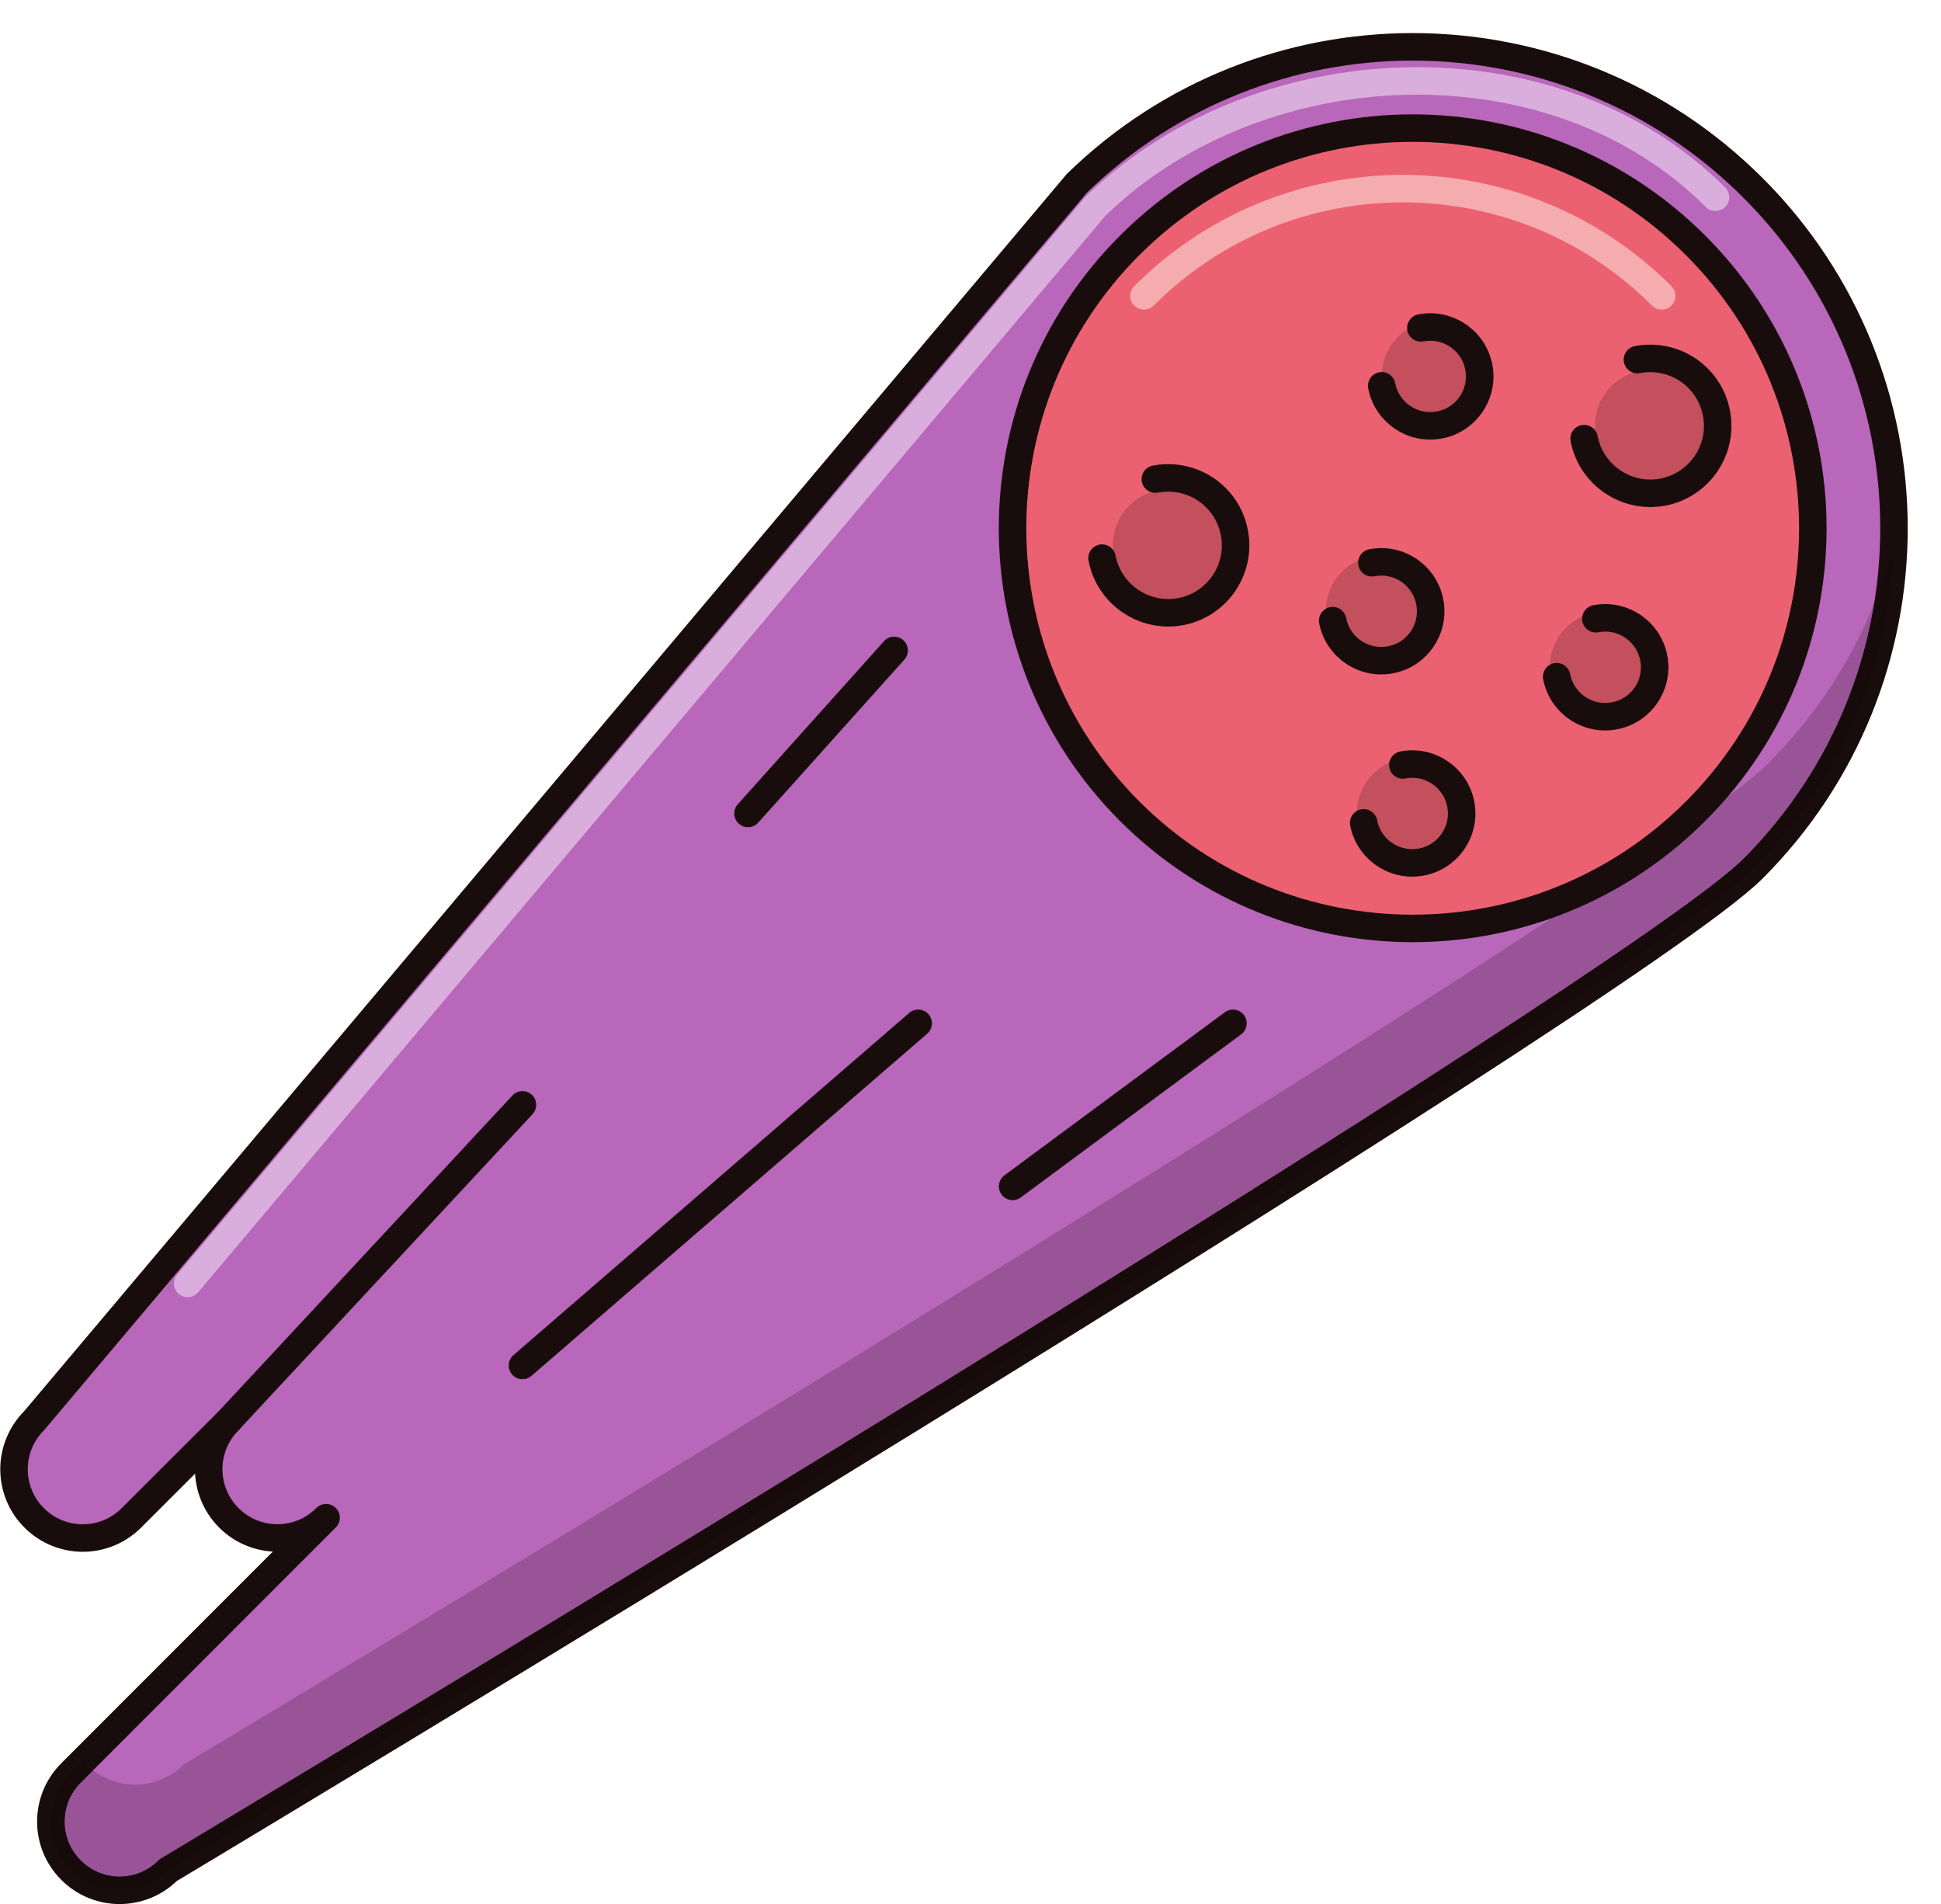 <?xml version="1.0" encoding="UTF-8"?><svg xmlns="http://www.w3.org/2000/svg" xmlns:xlink="http://www.w3.org/1999/xlink" height="277.0" preserveAspectRatio="xMidYMid meet" version="1.0" viewBox="73.8 71.7 282.4 277.0" width="282.4" zoomAndPan="magnify"><g><g id="change1_1"><path d="M 328.848 99.031 C 301.73 71.895 257.895 71.684 230.492 98.355 L 78.773 278.359 C 74.863 282.27 74.863 288.609 78.773 292.508 C 82.688 296.418 89.008 296.418 92.918 292.508 L 107.105 278.336 C 103.191 282.258 103.184 288.586 107.105 292.508 C 110.996 296.406 117.336 296.406 121.246 292.484 L 84.133 329.617 C 80.223 333.516 80.223 339.855 84.133 343.754 C 88.035 347.664 94.363 347.664 98.273 343.754 C 98.273 343.754 310.273 216.641 328.848 198.07 C 356.195 170.719 356.195 126.383 328.848 99.031" fill="#b967ba"/></g><g id="change2_1"><path d="M 328.848 99.031 L 330.262 97.621 C 316.203 83.551 297.758 76.512 279.332 76.512 C 261.207 76.512 243.066 83.324 229.098 96.922 L 228.961 97.066 L 77.246 277.07 L 78.773 278.359 L 77.359 276.945 C 75.02 279.285 73.84 282.371 73.84 285.438 C 73.84 288.504 75.02 291.59 77.363 293.922 L 77.359 293.922 C 79.699 296.262 82.781 297.441 85.848 297.441 C 88.91 297.441 91.992 296.262 94.332 293.922 L 108.516 279.754 C 108.895 279.375 109.102 278.871 109.105 278.336 C 109.105 277.805 108.895 277.301 108.516 276.922 C 108.141 276.547 107.637 276.336 107.102 276.336 C 106.566 276.336 106.066 276.547 105.688 276.926 C 103.348 279.27 102.164 282.355 102.164 285.426 C 102.164 288.492 103.344 291.578 105.688 293.922 C 108.02 296.254 111.098 297.43 114.156 297.43 C 117.227 297.43 120.316 296.246 122.66 293.898 C 123.441 293.113 123.441 291.852 122.66 291.07 C 121.879 290.289 120.613 290.289 119.832 291.07 L 82.715 328.203 L 82.719 328.203 C 80.375 330.535 79.195 333.621 79.199 336.684 C 79.195 339.75 80.375 342.836 82.719 345.168 L 82.715 345.168 C 85.051 347.508 88.137 348.688 91.199 348.688 C 94.266 348.688 97.348 347.512 99.688 345.168 L 98.273 343.754 L 99.301 345.469 C 99.305 345.469 152.312 313.688 207.645 279.578 C 235.312 262.523 263.562 244.891 286.07 230.348 C 297.324 223.074 307.145 216.578 314.746 211.305 C 318.551 208.668 321.797 206.336 324.406 204.359 C 327.016 202.379 328.973 200.77 330.262 199.484 C 344.32 185.422 351.359 166.977 351.359 148.551 C 351.359 130.125 344.32 111.68 330.262 97.617 L 330.262 97.621 L 328.848 99.031 L 327.434 100.445 C 340.719 113.738 347.355 131.137 347.359 148.551 C 347.355 165.969 340.719 183.367 327.434 196.656 C 326.402 197.691 324.523 199.254 321.988 201.172 C 317.227 204.785 310.113 209.719 301.344 215.562 C 270.637 236.023 219.594 267.656 176.25 294.156 C 154.578 307.406 134.824 319.379 120.492 328.035 C 113.324 332.367 107.512 335.867 103.492 338.285 C 101.484 339.492 99.922 340.434 98.863 341.07 C 97.801 341.707 97.246 342.039 97.246 342.039 C 97.102 342.125 96.977 342.223 96.859 342.34 C 95.289 343.91 93.254 344.684 91.199 344.688 C 89.148 344.684 87.113 343.91 85.547 342.34 L 85.543 342.34 C 83.977 340.773 83.203 338.738 83.199 336.684 C 83.203 334.633 83.977 332.598 85.543 331.035 L 85.547 331.031 L 122.66 293.898 C 123.039 293.52 123.246 293.02 123.246 292.484 C 123.246 291.949 123.035 291.445 122.66 291.07 C 122.281 290.691 121.777 290.484 121.242 290.484 C 120.711 290.484 120.207 290.695 119.828 291.07 C 118.258 292.648 116.215 293.426 114.156 293.43 C 112.105 293.426 110.078 292.652 108.52 291.094 L 108.516 291.094 C 106.941 289.516 106.168 287.48 106.164 285.426 C 106.168 283.371 106.945 281.328 108.52 279.75 C 109.301 278.969 109.301 277.703 108.516 276.922 C 107.734 276.141 106.473 276.141 105.691 276.922 L 91.504 291.09 L 91.504 291.094 C 89.934 292.664 87.898 293.438 85.848 293.441 C 83.797 293.438 81.762 292.664 80.188 291.094 L 80.188 291.09 C 78.617 289.527 77.844 287.492 77.84 285.438 C 77.844 283.383 78.621 281.344 80.188 279.773 L 80.305 279.648 L 232.02 99.645 L 230.492 98.355 L 231.887 99.789 C 245.09 86.938 262.203 80.516 279.332 80.516 C 296.75 80.516 314.145 87.152 327.434 100.445 L 328.848 99.031" fill="#180d0c"/></g><g id="change3_1"><path d="M 91.199 344.688 C 89.148 344.684 87.113 343.91 85.547 342.34 L 85.543 342.34 C 83.977 340.773 83.203 338.738 83.199 336.684 C 83.203 334.633 83.977 332.598 85.543 331.035 L 87.352 329.227 C 89.145 330.617 91.305 331.312 93.465 331.312 C 96.023 331.312 98.582 330.336 100.535 328.379 C 100.535 328.379 235.57 247.414 299.539 205.281 C 307.707 202.379 315.375 197.656 321.906 191.125 C 323.039 189.996 324.113 188.832 325.137 187.637 C 327.871 185.574 329.902 183.902 331.109 182.695 C 337.941 175.863 343.055 167.973 346.469 159.547 C 344.258 173.137 337.914 186.172 327.434 196.656 C 326.402 197.691 324.523 199.254 321.988 201.172 C 317.227 204.785 310.113 209.719 301.344 215.562 C 270.637 236.023 219.594 267.656 176.25 294.156 C 154.578 307.406 134.824 319.379 120.492 328.035 C 113.324 332.367 107.512 335.867 103.492 338.285 C 101.484 339.492 99.922 340.434 98.863 341.07 C 97.801 341.707 97.246 342.039 97.246 342.039 C 97.102 342.125 96.977 342.223 96.859 342.34 C 95.289 343.91 93.254 344.684 91.199 344.688" fill="#995498"/></g><g id="change4_1"><path d="M 91.199 346.688 C 88.641 346.688 86.082 345.711 84.133 343.754 C 80.223 339.855 80.223 333.516 84.133 329.617 L 85.906 327.844 C 86.062 328.023 86.219 328.207 86.395 328.379 C 86.699 328.688 87.02 328.969 87.352 329.227 L 85.543 331.035 C 83.977 332.598 83.203 334.633 83.199 336.684 C 83.203 338.738 83.977 340.773 85.543 342.34 L 85.547 342.34 C 87.113 343.91 89.148 344.684 91.199 344.688 C 93.254 344.684 95.289 343.91 96.859 342.34 C 96.977 342.223 97.102 342.125 97.246 342.039 C 97.246 342.039 97.801 341.707 98.863 341.07 C 99.922 340.434 101.484 339.492 103.492 338.285 C 107.512 335.867 113.324 332.367 120.492 328.035 C 134.824 319.379 154.578 307.406 176.25 294.156 C 219.594 267.656 270.637 236.023 301.344 215.562 C 310.113 209.719 317.227 204.785 321.988 201.172 C 324.523 199.254 326.402 197.691 327.434 196.656 C 337.914 186.172 344.258 173.137 346.469 159.547 C 347.598 156.762 348.543 153.914 349.301 151.031 C 348.699 168.117 341.891 185.023 328.848 198.07 C 310.273 216.641 98.273 343.754 98.273 343.754 C 96.32 345.711 93.758 346.688 91.199 346.688" fill="#160b0a"/></g><g id="change5_1"><path d="M 238.16 189.711 C 215.438 166.973 215.438 130.121 238.16 107.391 C 260.906 84.652 297.758 84.652 320.492 107.391 C 343.234 130.121 343.234 166.984 320.492 189.711 C 297.758 212.441 260.906 212.441 238.16 189.711" fill="#ec6171"/></g><g id="change2_2"><path d="M 238.16 189.711 L 239.574 188.297 C 228.602 177.312 223.121 162.938 223.117 148.547 C 223.121 134.156 228.602 119.785 239.574 108.805 L 239.574 108.809 C 250.562 97.824 264.938 92.34 279.332 92.336 C 293.723 92.34 308.098 97.824 319.078 108.805 L 319.078 108.809 C 330.062 119.785 335.547 134.16 335.551 148.551 C 335.547 162.945 330.062 177.32 319.078 188.297 C 308.098 199.273 293.723 204.758 279.332 204.758 C 264.938 204.758 250.559 199.273 239.574 188.297 L 238.16 189.711 L 236.746 191.129 C 248.504 202.879 263.926 208.762 279.332 208.758 C 294.734 208.762 310.156 202.879 321.906 191.125 C 333.664 179.379 339.555 163.957 339.551 148.551 C 339.555 133.148 333.664 117.727 321.906 105.977 C 310.156 94.223 294.734 88.336 279.332 88.336 C 263.926 88.336 248.504 94.223 236.746 105.977 C 224.996 117.727 219.117 133.145 219.117 148.547 C 219.117 163.949 224.996 179.371 236.742 191.125 L 236.746 191.129 L 238.16 189.711" fill="#180d0c"/></g><g id="change2_3"><path d="M 148.352 231.062 L 105.641 276.977 C 104.887 277.781 104.934 279.051 105.742 279.801 C 106.551 280.555 107.816 280.508 108.566 279.699 L 151.281 233.785 C 152.031 232.977 151.984 231.711 151.18 230.961 C 150.367 230.207 149.102 230.254 148.352 231.062" fill="#180d0c"/></g><g id="change2_4"><path d="M 184.117 191.371 L 205.379 167.656 C 206.117 166.832 206.047 165.566 205.227 164.832 C 204.402 164.094 203.141 164.16 202.402 164.984 L 181.137 188.703 C 180.398 189.523 180.469 190.789 181.293 191.527 C 182.113 192.266 183.379 192.195 184.117 191.371" fill="#180d0c"/></g><g id="change2_5"><path d="M 222.316 245.895 L 254.375 222.172 C 255.262 221.516 255.449 220.266 254.793 219.375 C 254.137 218.488 252.883 218.301 251.996 218.957 L 219.938 242.676 C 219.051 243.336 218.863 244.586 219.52 245.477 C 220.176 246.363 221.43 246.551 222.316 245.895" fill="#180d0c"/></g><g id="change2_6"><path d="M 151.121 271.852 L 208.699 222.078 C 209.535 221.355 209.625 220.094 208.902 219.258 C 208.18 218.422 206.918 218.328 206.082 219.051 L 148.508 268.828 C 147.672 269.551 147.578 270.812 148.301 271.648 C 149.023 272.484 150.289 272.574 151.121 271.852" fill="#180d0c"/></g><g id="change6_1"><path d="M 101.102 260.402 C 100.648 260.402 100.188 260.246 99.812 259.93 C 98.969 259.219 98.863 257.957 99.574 257.113 L 231.633 100.43 L 231.77 100.285 C 244.516 87.887 262.355 81.477 279.996 81.473 C 296.516 81.473 312.945 87.117 324.805 98.98 C 325.586 99.762 325.586 101.027 324.805 101.809 C 324.414 102.199 323.902 102.395 323.391 102.395 C 322.879 102.395 322.367 102.199 321.977 101.809 C 311 90.816 295.625 85.473 279.996 85.473 C 279.988 85.473 279.98 85.473 279.977 85.473 C 263.336 85.473 246.5 91.559 234.629 103.086 L 102.633 259.691 C 102.238 260.16 101.672 260.402 101.102 260.402" fill="#daaedc"/></g><g id="change7_1"><path d="M 315.562 116.742 C 315.051 116.742 314.539 116.547 314.148 116.156 C 304.133 106.141 291.027 101.141 277.902 101.141 C 264.777 101.141 251.668 106.141 241.648 116.156 C 241.258 116.547 240.746 116.742 240.234 116.742 C 239.723 116.742 239.211 116.547 238.82 116.156 C 238.039 115.375 238.039 114.109 238.82 113.328 C 249.609 102.539 263.762 97.141 277.895 97.141 C 277.895 97.141 277.898 97.141 277.902 97.141 C 277.906 97.141 277.906 97.141 277.91 97.141 C 292.043 97.141 306.191 102.543 316.977 113.328 C 317.758 114.109 317.758 115.375 316.977 116.156 C 316.586 116.547 316.074 116.742 315.562 116.742" fill="#f5acae"/></g><g id="change8_1"><path d="M 307.414 176.914 C 302.914 176.914 299.27 173.27 299.27 168.77 C 299.27 164.27 302.914 160.621 307.414 160.621 C 311.914 160.621 315.562 164.27 315.562 168.77 C 315.562 173.27 311.914 176.914 307.414 176.914" fill="#c3505c"/></g><g id="change8_2"><path d="M 274.824 168.77 C 270.324 168.77 266.68 165.121 266.68 160.621 C 266.68 156.121 270.324 152.477 274.824 152.477 C 279.324 152.477 282.973 156.121 282.973 160.621 C 282.973 165.121 279.324 168.77 274.824 168.77" fill="#c3505c"/></g><g id="change8_3"><path d="M 279.336 198.184 C 274.836 198.184 271.188 194.535 271.188 190.039 C 271.188 185.539 274.836 181.891 279.336 181.891 C 283.836 181.891 287.48 185.539 287.48 190.039 C 287.48 194.535 283.836 198.184 279.336 198.184" fill="#c3505c"/></g><g id="change8_4"><path d="M 243.855 159.18 C 239.355 159.18 235.707 155.531 235.707 151.031 C 235.707 146.531 239.355 142.883 243.855 142.883 C 248.355 142.883 252.004 146.531 252.004 151.031 C 252.004 155.531 248.355 159.18 243.855 159.18" fill="#c3505c"/></g><g id="change8_5"><path d="M 313.992 141.793 C 309.492 141.793 305.844 138.148 305.844 133.648 C 305.844 129.148 309.492 125.5 313.992 125.5 C 318.492 125.5 322.137 129.148 322.137 133.648 C 322.137 138.148 318.492 141.793 313.992 141.793" fill="#c3505c"/></g><g id="change8_6"><path d="M 282.973 134.605 C 278.473 134.605 274.824 130.957 274.824 126.457 C 274.824 121.957 278.473 118.312 282.973 118.312 C 287.473 118.312 291.121 121.957 291.121 126.457 C 291.121 130.957 287.473 134.605 282.973 134.605" fill="#c3505c"/></g><g id="change2_7"><path d="M 312.41 125.977 C 312.914 125.883 313.414 125.836 313.906 125.836 C 315.738 125.836 317.477 126.48 318.844 127.598 C 320.215 128.715 321.203 130.281 321.562 132.156 L 321.562 132.16 C 321.66 132.668 321.711 133.168 321.711 133.664 C 321.711 135.492 321.062 137.223 319.945 138.594 C 318.824 139.961 317.254 140.953 315.379 141.32 L 315.387 141.32 C 314.891 141.414 314.395 141.461 313.91 141.461 C 312.078 141.461 310.34 140.812 308.965 139.691 C 307.594 138.57 306.598 137 306.238 135.129 C 306.027 134.043 304.98 133.336 303.895 133.543 C 302.809 133.754 302.102 134.801 302.309 135.887 C 302.852 138.703 304.371 141.109 306.438 142.793 C 308.508 144.477 311.133 145.461 313.91 145.461 C 314.645 145.461 315.391 145.391 316.137 145.246 L 316.145 145.246 C 318.957 144.699 321.359 143.188 323.043 141.121 C 324.727 139.062 325.711 136.441 325.711 133.664 C 325.711 132.914 325.637 132.156 325.492 131.398 L 325.492 131.402 C 324.953 128.582 323.438 126.176 321.371 124.496 C 319.309 122.812 316.684 121.836 313.906 121.836 C 313.16 121.836 312.406 121.906 311.652 122.051 C 310.57 122.258 309.859 123.309 310.066 124.391 C 310.277 125.477 311.324 126.188 312.41 125.977" fill="#180d0c"/></g><g id="change2_8"><path d="M 242.273 143.359 C 242.777 143.266 243.277 143.219 243.77 143.219 C 245.602 143.219 247.34 143.863 248.707 144.98 C 250.074 146.098 251.062 147.664 251.422 149.539 L 251.426 149.547 C 251.523 150.055 251.57 150.555 251.57 151.051 C 251.57 152.879 250.926 154.609 249.809 155.977 C 248.688 157.348 247.117 158.34 245.242 158.703 L 245.25 158.703 C 244.754 158.797 244.262 158.844 243.773 158.844 C 241.941 158.844 240.203 158.195 238.828 157.074 C 237.457 155.953 236.461 154.383 236.102 152.512 C 235.891 151.426 234.844 150.719 233.758 150.926 C 232.672 151.137 231.965 152.184 232.172 153.27 C 232.715 156.09 234.234 158.492 236.301 160.176 C 238.367 161.859 240.996 162.844 243.773 162.844 C 244.508 162.844 245.254 162.773 246 162.633 L 246.008 162.633 C 248.82 162.086 251.223 160.57 252.906 158.508 C 254.59 156.445 255.57 153.824 255.57 151.051 C 255.57 150.301 255.5 149.539 255.352 148.781 L 255.352 148.789 C 254.812 145.965 253.301 143.559 251.234 141.879 C 249.168 140.195 246.547 139.219 243.77 139.219 C 243.023 139.219 242.27 139.289 241.52 139.434 C 240.434 139.641 239.723 140.691 239.93 141.773 C 240.141 142.859 241.188 143.57 242.273 143.359" fill="#180d0c"/></g><g id="change2_9"><path d="M 306.359 163.676 C 306.695 163.609 307.027 163.578 307.352 163.578 C 308.566 163.578 309.719 164.008 310.629 164.754 C 311.543 165.496 312.199 166.539 312.445 167.785 C 312.512 168.117 312.543 168.453 312.543 168.777 C 312.543 169.992 312.113 171.148 311.367 172.059 C 310.625 172.969 309.59 173.621 308.348 173.859 L 308.336 173.859 C 307.996 173.926 307.66 173.961 307.328 173.961 C 306.113 173.961 304.965 173.527 304.055 172.785 C 303.145 172.043 302.488 171.008 302.246 169.762 C 302.035 168.676 300.988 167.969 299.902 168.18 C 298.82 168.391 298.109 169.438 298.32 170.523 C 298.742 172.711 299.922 174.578 301.523 175.887 C 303.129 177.195 305.168 177.957 307.328 177.961 C 307.914 177.961 308.508 177.902 309.102 177.785 L 309.09 177.789 C 311.285 177.375 313.16 176.191 314.469 174.586 C 315.777 172.98 316.539 170.941 316.543 168.777 C 316.543 168.199 316.488 167.609 316.371 167.023 L 316.371 167.02 C 315.945 164.832 314.766 162.961 313.16 161.652 C 311.555 160.344 309.516 159.578 307.352 159.578 C 306.773 159.578 306.191 159.633 305.605 159.746 C 304.52 159.953 303.812 161.004 304.02 162.09 C 304.227 163.172 305.277 163.883 306.359 163.676" fill="#180d0c"/></g><g id="change2_10"><path d="M 280.906 121.363 C 281.246 121.301 281.578 121.27 281.906 121.27 C 283.117 121.27 284.27 121.699 285.18 122.441 C 286.09 123.191 286.746 124.23 286.988 125.477 C 287.055 125.812 287.086 126.145 287.086 126.469 C 287.086 127.68 286.652 128.836 285.906 129.75 C 285.16 130.66 284.121 131.316 282.879 131.551 L 282.875 131.551 C 282.539 131.617 282.211 131.648 281.883 131.648 C 280.668 131.648 279.512 131.219 278.598 130.473 C 277.688 129.727 277.031 128.688 276.789 127.445 C 276.582 126.359 275.531 125.648 274.449 125.859 C 273.363 126.066 272.652 127.117 272.863 128.199 C 273.281 130.391 274.465 132.266 276.07 133.574 C 277.676 134.883 279.719 135.648 281.883 135.648 C 282.461 135.648 283.047 135.594 283.629 135.48 L 283.625 135.48 C 285.82 135.066 287.695 133.887 289.008 132.277 C 290.316 130.676 291.082 128.633 291.086 126.469 C 291.086 125.891 291.027 125.301 290.914 124.715 C 290.492 122.527 289.316 120.656 287.711 119.348 C 286.109 118.035 284.066 117.27 281.906 117.27 C 281.32 117.27 280.73 117.324 280.141 117.438 C 279.059 117.652 278.352 118.703 278.562 119.785 C 278.773 120.871 279.824 121.578 280.906 121.363" fill="#180d0c"/></g><g id="change2_11"><path d="M 273.777 155.527 C 274.113 155.465 274.445 155.434 274.773 155.434 C 275.984 155.434 277.137 155.863 278.051 156.605 C 278.961 157.355 279.617 158.395 279.855 159.637 L 279.859 159.641 C 279.922 159.977 279.953 160.309 279.953 160.633 C 279.953 161.848 279.523 163.004 278.777 163.914 C 278.031 164.824 276.992 165.48 275.75 165.715 L 275.742 165.715 C 275.41 165.781 275.078 165.812 274.754 165.812 C 273.535 165.812 272.383 165.383 271.469 164.637 C 270.559 163.891 269.902 162.855 269.66 161.609 C 269.449 160.523 268.402 159.816 267.316 160.023 C 266.234 160.23 265.523 161.281 265.73 162.363 C 266.152 164.559 267.336 166.43 268.941 167.738 C 270.547 169.047 272.59 169.812 274.754 169.812 C 275.328 169.812 275.914 169.758 276.5 169.645 L 276.492 169.645 C 278.688 169.23 280.566 168.051 281.875 166.445 C 283.188 164.84 283.953 162.797 283.953 160.633 C 283.953 160.055 283.898 159.465 283.785 158.879 L 283.785 158.883 C 283.363 156.691 282.184 154.82 280.582 153.512 C 278.977 152.199 276.938 151.434 274.773 151.434 C 274.191 151.434 273.602 151.488 273.012 151.602 C 271.926 151.816 271.219 152.863 271.434 153.949 C 271.645 155.031 272.695 155.742 273.777 155.527" fill="#180d0c"/></g><g id="change2_12"><path d="M 278.285 184.945 C 278.625 184.879 278.957 184.848 279.285 184.848 C 280.496 184.848 281.648 185.277 282.559 186.023 C 283.469 186.77 284.125 187.812 284.367 189.055 C 284.43 189.391 284.461 189.723 284.461 190.051 C 284.465 191.262 284.031 192.418 283.285 193.328 C 282.539 194.238 281.504 194.895 280.258 195.133 L 280.254 195.133 C 279.918 195.195 279.59 195.227 279.262 195.227 C 278.047 195.227 276.891 194.797 275.977 194.055 C 275.066 193.309 274.41 192.27 274.168 191.023 C 273.957 189.938 272.91 189.23 271.824 189.438 C 270.742 189.648 270.031 190.695 270.238 191.781 C 270.66 193.973 271.844 195.848 273.449 197.152 C 275.055 198.465 277.098 199.227 279.262 199.227 C 279.84 199.227 280.426 199.172 281.008 199.059 L 281.004 199.062 C 283.199 198.645 285.074 197.465 286.387 195.859 C 287.695 194.254 288.461 192.211 288.461 190.051 C 288.461 189.469 288.406 188.883 288.293 188.297 C 287.871 186.109 286.695 184.234 285.09 182.926 C 283.488 181.617 281.449 180.848 279.285 180.848 C 278.699 180.848 278.109 180.902 277.52 181.02 C 276.434 181.23 275.727 182.281 275.941 183.367 C 276.152 184.449 277.203 185.156 278.285 184.945" fill="#180d0c"/></g></g></svg>